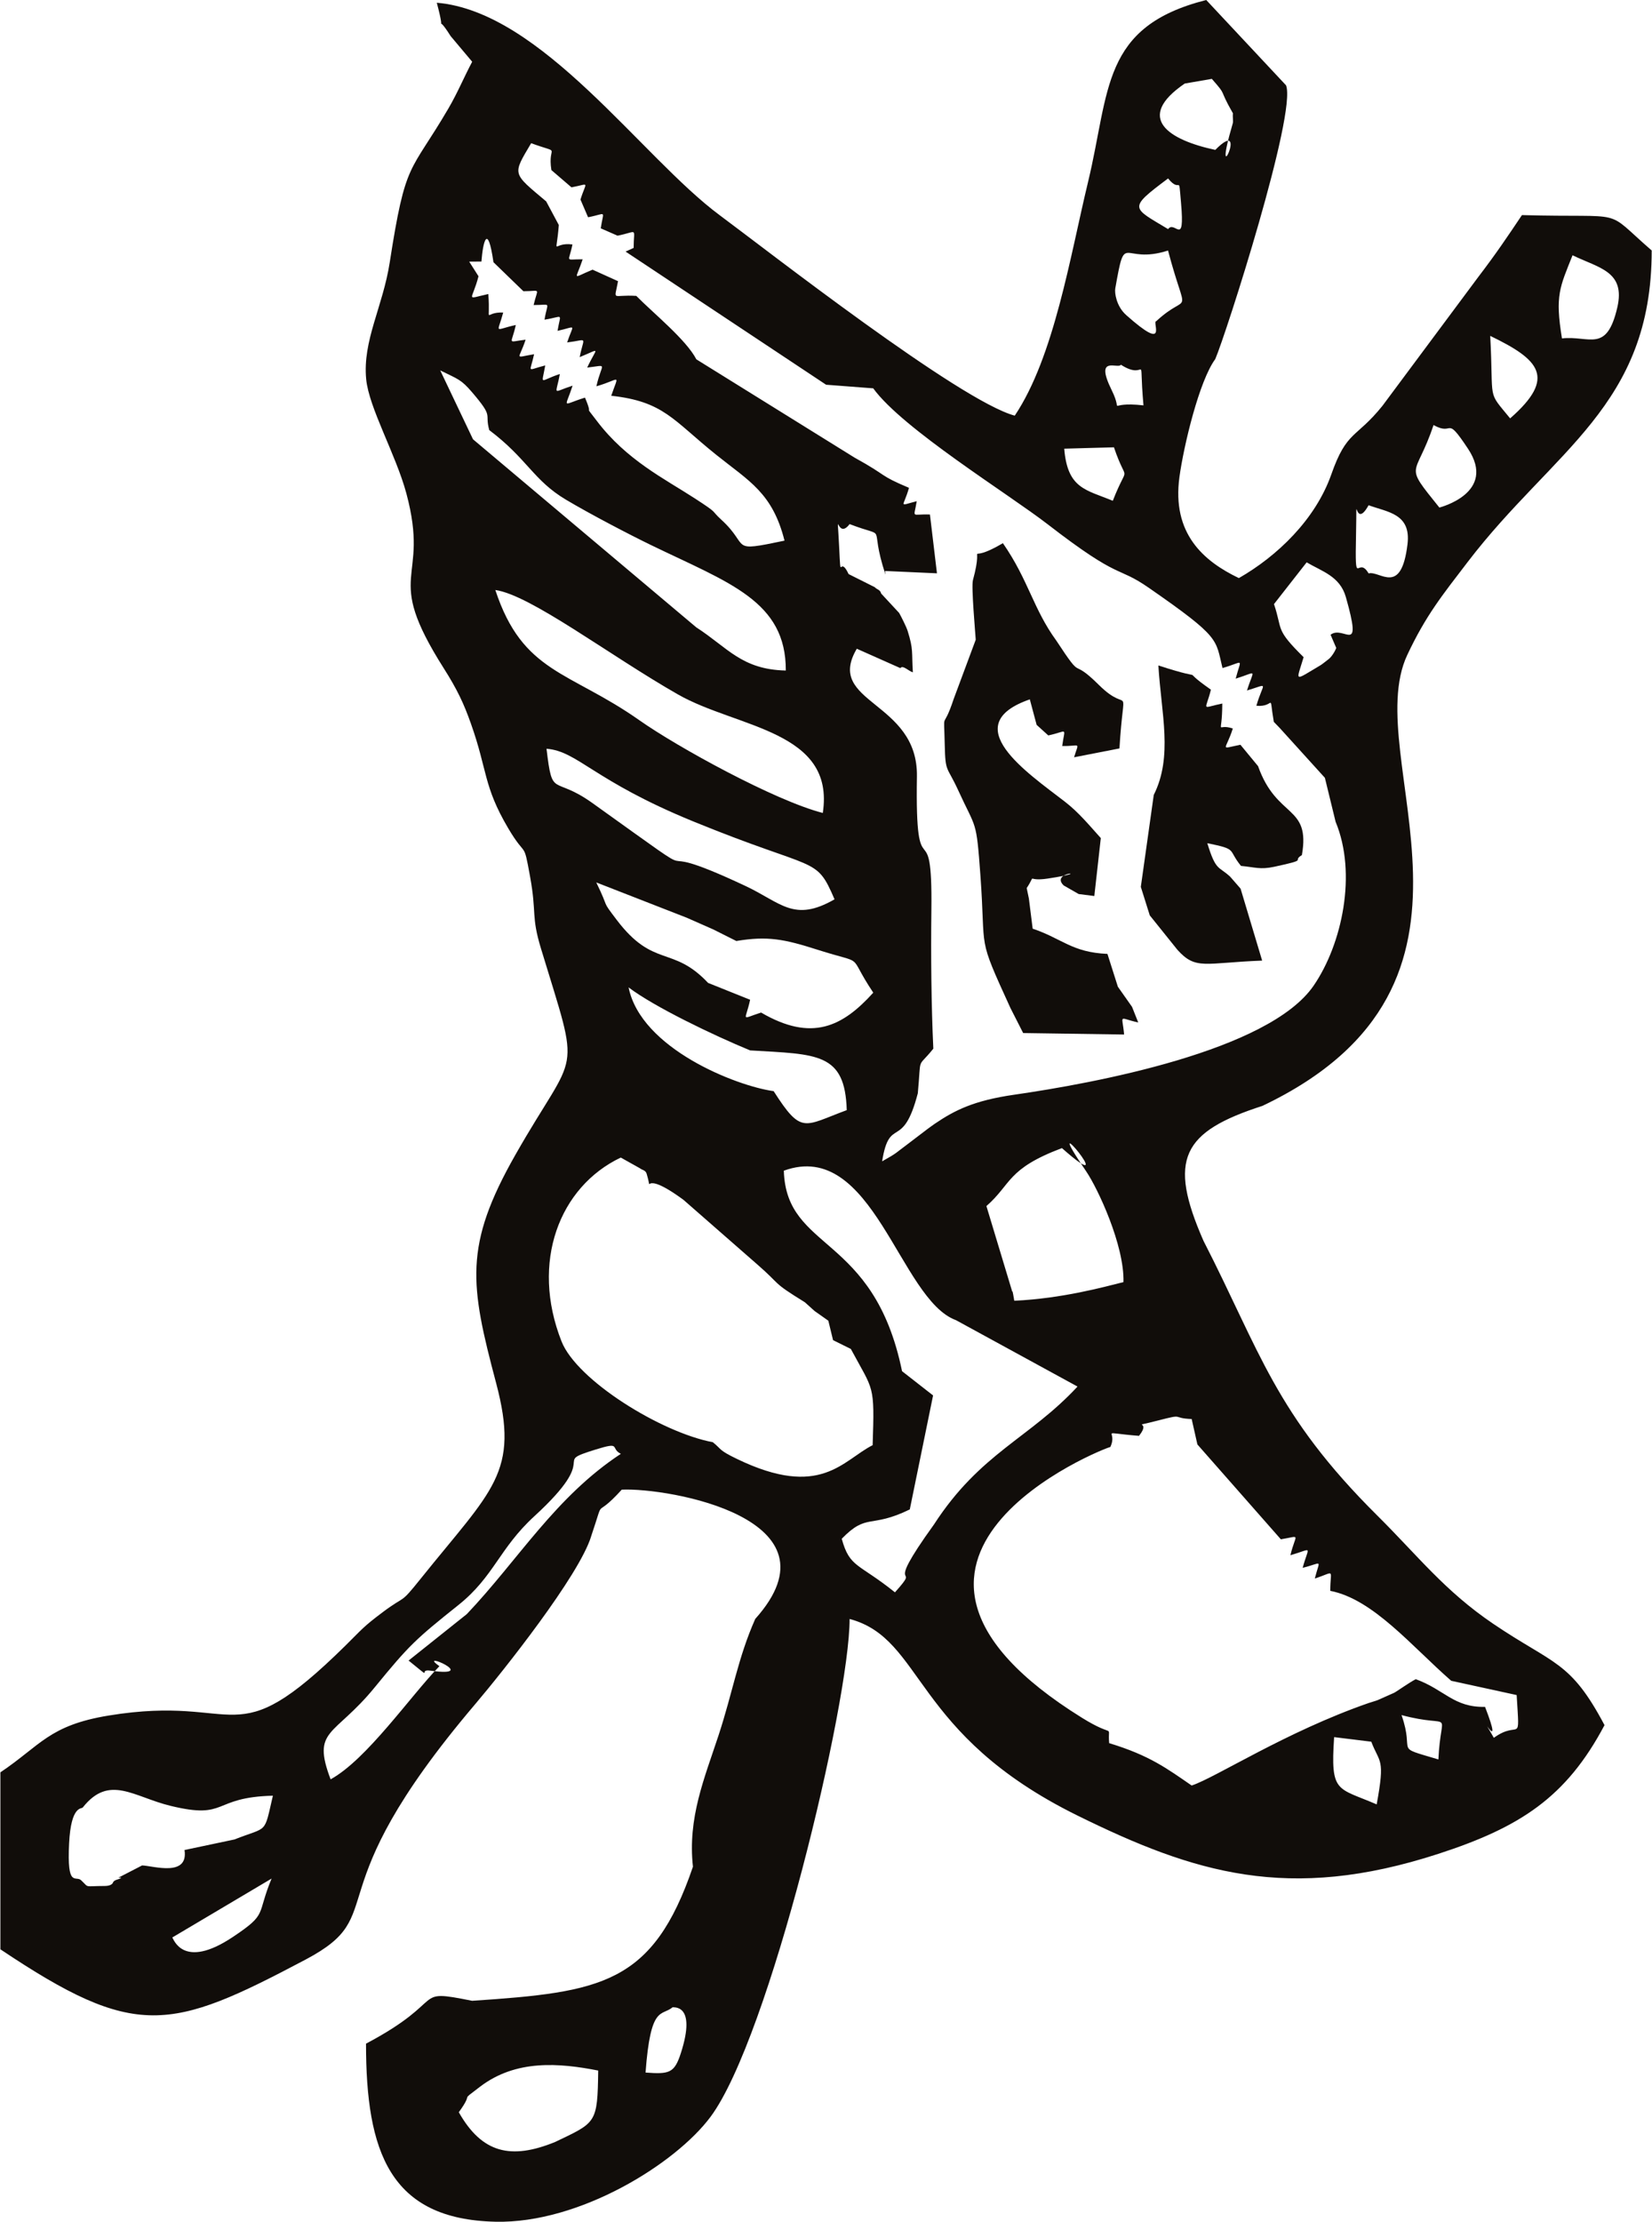 <?xml version="1.0" encoding="UTF-8"?>
<!DOCTYPE svg PUBLIC "-//W3C//DTD SVG 1.1//EN" "http://www.w3.org/Graphics/SVG/1.1/DTD/svg11.dtd">
<!-- Creator: CorelDRAW 2021 (64-Bit) -->
<svg xmlns="http://www.w3.org/2000/svg" xml:space="preserve" width="1.117in" height="1.502in" version="1.1" style="shape-rendering:geometricPrecision; text-rendering:geometricPrecision; image-rendering:optimizeQuality; fill-rule:evenodd; clip-rule:evenodd"
viewBox="0 0 1162.94 1564.4"
 xmlns:xlink="http://www.w3.org/1999/xlink"
 xmlns:xodm="http://www.corel.com/coreldraw/odm/2003">
 <defs>
  <style type="text/css">
   <![CDATA[
    .fil0 {fill:#110D0A}
   ]]>
  </style>
 </defs>
 <g id="Layer_x0020_1">
  <g id="_1237481912496">
   <path class="fil0" d="M390.68 1508.22c-31.13,12.67 -51.47,7.88 -67.81,-20.96 11.43,-15.76 -0.52,-6.16 14.91,-17.94 25.34,-19.33 55.73,-16.8 83.27,-11.41 -0.52,37.42 -1.3,36.39 -30.37,50.31zm63.71 -48.89c3.57,-48.1 11.19,-39.4 19.09,-46 0.22,0.37 17.07,-2.94 5.84,32.1 -4.61,14.38 -8.13,15.1 -24.93,13.9zm-333.31 -95.1l69.94 -41.49c-10.81,26.1 -2.42,24.5 -27.15,41.04 -35.66,23.84 -41.99,0.83 -42.79,0.46zm43.8 -69.03l-35.16 7.42c2.87,19.22 -22.01,11.16 -29.87,10.86l-16.74 8.64 2.14 -0.07c-1.64,1.62 -4.99,1.16 -5.94,3.55 -0.87,2.19 -4.73,2.35 -5.86,2.35 -14.99,0.02 -10.55,1.63 -16.53,-4.01 -3.81,-3.68 -10.1,6 -8.48,-26.07 1.36,-26.96 8.89,-24.01 9.63,-25.21 18.63,-23.52 35.68,-7.47 61.89,-1.11 40.61,9.86 28.64,-6.07 71.99,-7.17 -6.46,27.73 -3.11,21.34 -27.08,30.82zm774.45 -72.06l26.15 3.22c5.89,15.48 9.89,11.09 3.8,44.14 -27.98,-12.09 -32.63,-7.59 -29.96,-47.36zm47.45 -15.52c37.87,10.12 27.71,-6.44 25.96,31.23 -32.61,-9.71 -16.09,-3.09 -25.96,-31.23zm-205.07 -188.77c5.77,-12.32 -9.87,-10.26 20.18,-7.84 9.71,-12.08 -8.59,-5.09 13.6,-10.86 19.12,-4.98 8.89,-1.53 23.5,-0.99l4.03 17.9 58.78 66.79c14.73,-2.43 10.44,-4.41 6.73,11.18 16.12,-4.52 13.05,-7.29 8.62,8.91 14.41,-3.55 12.14,-6.66 8.56,7.53 14.85,-4.81 10.88,-7.23 10.88,8.68 30.24,5.84 57.32,39.01 85.19,63.33l46.08 10.04c2.19,36.75 2.48,16.7 -16.07,30.11 -13.54,-23.43 8.25,15.66 -6.19,-21.79 -22.04,0.5 -28.51,-12.12 -48.78,-19.49 -4.52,2.27 -13.53,8.75 -15.26,9.59l-11.57 5.14c-2.01,0.77 -4.32,1.34 -6.42,2.07 -58.39,20.31 -107.48,52.38 -124.58,58.07 -17.38,-11.95 -29.57,-21.18 -58.1,-29.84 -1.3,-14.56 5.12,-2.77 -19.23,-17.9 -180.64,-112.23 16.47,-190.32 20.06,-190.61zm-494.22 150.36c18.78,15.11 5.92,5.8 15.22,7.1 36.62,5.13 -10.24,-14.97 6.51,-3.13 -20.56,21.25 -51.12,65.68 -76.63,79.68 -13.47,-35.7 2.45,-29.72 31.04,-64.74 24.54,-30.05 28.92,-33.96 59.09,-58.09 24.94,-19.95 28.6,-39.72 53.36,-62.43 48.96,-44.91 10.42,-36.79 43.08,-46.94 18.59,-5.78 10.06,-0.93 17.82,3.01 -46.14,30.37 -72.05,74.47 -108.44,112.82l-41.05 32.74zm149.44 -354.16l13.46 7.53c1.56,1.32 3.99,1.25 4.76,3.86 5.23,17.65 -6.52,-5.51 25.98,18.42l51.5 45.06c18.19,15.78 9.74,12.09 33.94,27.02l6.84 6.15 9.7 6.85 3.33 13.69 12.53 6.2c16.14,30.08 16.77,24.31 15.35,67.75 -21.02,10.55 -36.54,38.21 -95.58,9.67 -13.16,-6.36 -10.48,-6.53 -16.97,-11.76 -36.47,-6.84 -95.72,-43.57 -106.54,-70.96 -22.04,-55.84 -1.5,-108.92 41.71,-129.47zm257.52 34.16c17.84,-15.61 14.26,-26.15 53.16,-40.81 45.2,39.9 -19.36,-37.17 17.1,16.39 8.1,11.9 26.94,51.99 26.25,77.96 -14.32,3.59 -43.26,11.55 -76.88,13.13 -0.48,-2.14 -1.13,-7.62 -1.45,-6.42l-18.19 -60.25zm-21.48 80.32l85.63 46.77c-33.92,36.57 -68.43,46.69 -101.11,97.14 -38.11,52.85 -7.05,24.98 -27.46,47.75 -25.87,-20.75 -31.81,-17.2 -37.48,-37.72 18.01,-18.5 19.91,-6.98 47.93,-20.66l16.4 -80.26 -21.86 -17.08c-20,-97.38 -81.51,-83.98 -83.25,-141.17 62.85,-22.86 81.46,90.68 121.2,105.24zm-144.92 -189.92c47.26,2.81 66.83,1.43 68.03,42.06 -30.36,11.18 -31.69,17.54 -51.48,-13.37 -26.37,-3.65 -93.46,-29.95 -102.16,-73.06 18.19,13.76 59.53,33.61 85.6,44.37zm-44.67 -93.43l18.66 8.23 16.29 8.17c21.97,-3.69 33.76,-1.32 57.02,6.1 35.8,11.41 19.93,1.13 39.41,30.28 -21.67,23.99 -43.35,34.81 -79,14 -14.81,4.7 -11.08,6.51 -7.72,-9.01l-29.6 -11.86c-25.07,-26.63 -38.35,-10.09 -64.4,-44.43 -11.27,-14.85 -4.54,-6.27 -14.36,-26.33l63.68 24.84zm104.1 -12.95c-28.66,16.48 -37.62,2.37 -62.91,-9.49 -83.36,-39.09 -10.16,11.38 -107.62,-58.31 -27.86,-19.92 -28.09,-2.54 -32.3,-38.23 22.09,1.76 32.8,22.3 103.14,51.1 87.84,35.96 86.38,23.87 99.69,54.92zm353.32 -176.99c-1.12,3 -3.63,6.6 -5.42,7.92 -1.32,0.97 -4.31,3.45 -5.64,4.24 -19.29,11.45 -17.16,11.9 -11.91,-5.67 -20.37,-20.09 -14.59,-18.76 -20.87,-37.37l23.01 -29.4c10.91,6.44 23.43,9.8 27.59,24.4 12.11,42.59 -1.34,19.39 -10.75,26.58l4.01 9.31zm-361.59 116.18c-33.81,-8.68 -102.48,-46.48 -129.05,-65.2 -49.57,-34.9 -82.24,-33.08 -101.56,-91.78 24.82,3.46 80.41,46.06 128.7,73.58 41.5,23.64 110.79,25.29 101.91,83.4zm375.53 -196.26c0.79,-37.18 -1.91,-0.97 8.85,-20.42 13.29,4.92 29.96,5.84 27.41,27.32 -4.42,37.15 -19.46,18.53 -27.41,20.68 -7.83,-13.39 -9.71,12.96 -8.85,-27.59zm-171.29 -23.54c-18.98,-7.88 -31.92,-8.45 -34.21,-36.7l35.01 -0.96c9.53,28.15 10.4,8.95 -0.8,37.65zm229.98 4.76c-25.85,-32.16 -16.8,-19.93 -4.12,-58.09 14.83,8.2 7.92,-7.97 24.25,16.62 20.74,31.22 -20.04,41.42 -20.13,41.47zm49.84 -62.79c-16.59,-20.29 -11.48,-10.45 -14.03,-58.09 34.73,16.77 46.87,29.31 14.03,58.09zm-274.12 -37.78c19.64,12.67 12.2,-13.23 15.9,28.61 -27.9,-3.12 -13.41,7.51 -22.39,-10.7 -12.39,-25.14 4.55,-14.56 6.49,-17.91zm-444.84 46.02c26.9,20.3 30.98,35.3 54.09,49.05 17.14,10.2 44.78,24.61 59.73,31.86 55.22,26.78 95.21,39.43 95.04,88.39 -31.09,-0.68 -40.82,-16.06 -63.08,-30.42l-157.21 -132.4 -23.09 -48.51c12.61,6.23 14.64,6.28 22.44,15.4 15.6,18.26 8.66,14.13 12.09,26.62zm755.46 -64.55c-5.02,-30.44 -1.45,-36.08 7.45,-58.55 18.51,9.06 37.43,11.22 31.52,36.76 -7.54,32.57 -19.68,19.61 -38.97,21.79zm-306.93 -16.48c-6.96,-6.2 -8.19,-15.65 -7.66,-18.66 7.36,-41.79 4.18,-16.2 37.16,-26.73 13.5,50.97 15.59,27.6 -8.31,49.76 -3.23,0.11 9.17,22.67 -21.19,-4.36zm-454.03 -37.62c1.04,-13.93 4.4,-27.73 8.47,0.45l21.09 20.43c12.8,0 10.09,-3 7.2,9.72 12.93,0.05 9.84,-2.94 7.66,10.3 13.77,-2.12 11.36,-5.42 9.18,7.88 13.91,-3.09 11.26,-5.45 6.75,8.16 15.16,-1.84 11.81,-4.92 8.84,10.34 15.49,-6.29 12.18,-7.37 5.29,7.36 15.29,-1.74 10.23,-3.8 6.49,13.17 17.04,-4.85 16.07,-9.73 10.44,6.67 37.02,4.04 43.45,17.12 73.99,41.61 23.17,18.58 39.56,26.77 48.05,60.41 -39.91,8.36 -23.75,4.26 -44.45,-14.68 -8.22,-7.52 -1.23,-3.7 -18.82,-15.13 -21.26,-13.81 -48.02,-26.88 -68.96,-54.57 -10.08,-13.32 -1.75,-1 -8.3,-16.32 -16.76,5.16 -14.12,8.23 -8.72,-8.43 -14.92,4.8 -11.73,7.31 -8.99,-8.2 -14.75,4.81 -12.78,8.65 -10.29,-6.03 -13.55,3.35 -10.77,5.82 -7.84,-7.9 -14.51,2.35 -10.73,4.35 -5.97,-10.23 -13.63,1.59 -9.97,3.9 -6.9,-10.36 -15.67,3.42 -13,6.63 -8.88,-8.76 -14.3,-0.69 -8.76,9.72 -10.48,-13.04 -16.75,3.66 -11.49,5.29 -6.91,-12.51l-6.56 -10.31 8.65 -0.06zm492.71 -41.04c2.76,31.58 -4.4,11.61 -9.14,18.17 -25.57,-15.42 -28.57,-14.26 0,-35.66 9.3,11.46 7.19,-4.84 9.14,17.5zm-443.45 -23.39l14.15 12.16c13.38,-2.51 10.43,-4.67 6.34,8.61l5.35 12.45c13.5,-2.55 10.9,-5.55 8.92,7.8l11.85 5.19c14.81,-2.97 11.33,-6.2 11.33,8.6l-5.69 2.58 141.22 93.76 33.18 2.53c20.6,28.44 95.22,74.34 122.98,95.81 52.11,40.29 47.94,28.57 71.23,44.73 50.66,35.14 46.74,35.91 51.77,56.41 15.47,-4.37 13.3,-7.85 9.28,7.47 15.76,-4.85 12.88,-7.42 7.96,8.35 16.27,-4.94 11.43,-6.12 6.62,10.75 13.61,1.28 8.55,-10.61 12.27,11.32 1.43,1.45 3.37,3.5 4.26,4.42l31.72 34.99 7.54 30.94c15.18,36.48 4.63,86.09 -15.45,115.38 -31.62,46.14 -155.04,68.77 -210.9,76.82 -28.45,4.1 -41.85,10.93 -55.8,20.36 -1.56,1.06 -3.54,2.55 -5.07,3.64l-14.51 11.05c-8.12,5.95 -6.53,5.68 -17.63,11.85 5.26,-32.73 14.43,-6.81 25.14,-47.93 2.58,-27.69 -0.91,-16.61 10.92,-31.4 -1.42,-30.3 -1.77,-65.45 -1.37,-97.26 0.94,-74.24 -11.57,-9.45 -10.18,-94.34 0.88,-53.63 -65.15,-51.28 -42.34,-90l30.69 13.66c1.57,-2.48 5.82,2.11 8.79,2.95 -0.92,-14.64 0.51,-15.75 -3.67,-29.15 -0.92,-2.96 -4.68,-10.36 -5.99,-12.66l-12.66 -13.66c-0.65,-2.83 -3.14,-2.82 -4.47,-4.46l-18.46 -9.25c-6.72,-14.37 -5.31,7.93 -6.69,-19.72 -1.55,-31.18 -1.92,-3.19 7.4,-15.47 28.79,11.05 12.71,-2.67 25.26,35.63l-0.3 -2.62 36.55 1.64 -4.94 -41.4c-13.6,-0.52 -11.29,3.28 -9.31,-9.37 -13.43,3.42 -9.36,4.59 -5.45,-9.41 -22,-9.28 -14.05,-7.92 -38.27,-21.24l-111.48 -69.25c-7.1,-13.78 -30.43,-32.6 -42.29,-44.66 -17.47,-1.1 -15.51,4.33 -12.86,-10.36l-17.93 -8.1c-14.93,6.1 -12.05,7.95 -6.97,-7.29 -12.93,-0.18 -9.86,2.79 -7.2,-10.46 -14.67,-1.99 -11.42,10.27 -9.61,-13.71l-8.88 -16.61c-24.09,-20.3 -23.9,-18.46 -10.59,-40.98 22.41,8.15 11.27,0.23 14.25,18.92zm446.02 -60.92l19.1 -3.3c11.3,12.88 4.15,5.57 14.84,24.22 -0.27,2.32 0.31,5.72 -0.07,6.99 -15.81,54.12 12.66,-6.4 -12.34,18.8 -32.71,-6.96 -57.05,-22.43 -21.52,-46.71zm-418.04 1022.97c10.5,-31.01 0.73,-9.96 21.58,-32.91 32.91,-1.5 157.34,20.3 94.02,91.01 -12.19,27.4 -15.87,51.66 -25.9,82.13 -9.9,30.11 -21.78,57.94 -17.98,92.35 -28.25,82.94 -64.54,88.3 -155.48,94.42 -43.7,-8.73 -15.53,-1.16 -74.76,30.18 0,76.13 16.67,123.77 91.32,125.38 59.1,1.28 126.64,-40.74 151.28,-73.83 41.46,-55.67 97.97,-291.82 97.97,-350.59 52.65,14.06 43.73,80.92 160.57,138.47 81.93,40.36 148.44,61.24 254.02,26.92 57.43,-18.67 90.07,-39.66 117.04,-90.63 -24.09,-45.52 -35.66,-42.47 -78.25,-71.27 -34.31,-23.2 -53.24,-48.01 -81.64,-76.18 -72.23,-71.67 -82.63,-115.8 -122.53,-193.56 -25.29,-57.59 -14.96,-76.79 41.53,-95.03 181.04,-86.19 67.64,-244.55 101.99,-317.51 13.13,-27.89 24.46,-41.79 42.56,-65.47 60.41,-79.02 129.57,-109.68 129.57,-219.31 -35.12,-30.44 -15.08,-22.82 -91.38,-24.92 -10.64,15.88 -18.25,27.2 -30.94,43.82l-67.32 90.5c-18.79,23.32 -25.07,17.08 -36.05,48.43 -11.22,31.69 -38,57.35 -65.04,72.85 -24.87,-11.91 -47.32,-31.29 -41.85,-71.23 3.01,-21.99 13.9,-67.61 25.23,-82.99 7.6,-17.69 57.51,-173.32 49.84,-192.75l-56.21 -60.08c-74.09,18.75 -67.68,63.67 -83.26,128.28 -12.59,52.2 -23.82,122.93 -51.58,164.39 -38.67,-10.32 -174.89,-116.76 -207.77,-141.11 -54.97,-40.71 -125.22,-143.47 -199.26,-149.62 7.3,27.34 -2.37,4.27 9.75,23.48l15.17 18.05c-5.99,11.33 -10.28,21.88 -16.81,33.03 -27.17,46.41 -29.97,35.53 -41.25,108.26 -4.86,31.31 -19.21,55.05 -16.59,82.24 1.94,20.17 20.97,53.16 28.28,80.35 17.15,63.79 -17.29,54.38 26.35,123.18 9.61,15.16 14.11,24.82 19.14,39.01 11.77,33.19 8.68,43.79 26.17,73.51 13.01,22.1 10.68,7.74 15.51,34.33 4.73,25.99 0.62,27.37 7.65,50.5 28.48,93.78 25.94,67.9 -18.04,145.29 -36.43,64.1 -31.98,91.19 -13.57,160.57 16.84,63.45 -2.5,74.74 -53.28,138.08 -14.87,18.55 -9.75,10.74 -26.52,23.32 -14.12,10.59 -14.52,11.97 -26.28,23.55 -80.77,79.55 -72.05,33.76 -166.72,49.25 -42.11,6.89 -47.94,21.01 -76.29,40l0 124.6c95.3,63.81 119.43,57.76 214.91,7.24 62.04,-32.84 3.68,-43.49 119.34,-179.7 20.23,-23.83 73.31,-90.74 81.78,-118.27z"/>
   <path class="fil0" d="M686.91 450.46l-15.49 41.62c-8.19,24.73 -6.9,5.37 -6.32,32.73 0.42,19.55 1.6,14.43 9.46,31.63 12.75,27.93 12.74,19.86 15.65,59.94 4.03,55.4 -2.79,41.02 21.16,93.41l8.95 17.6 71.09 1.03c-1.28,-14.66 -4.49,-11.71 9.95,-8.47l-4.36 -11 -9.98 -14.17 -7.35 -23.12c-25.07,-1.08 -31.93,-10.79 -52.65,-17.76l-2.67 -21.21 -1.54 -7.38c7.45,-11.28 -1.5,-4.25 14.94,-6.72 34.52,-5.17 0.73,-5.36 11.09,4.86l10.58 6.06 11.01 1.39 4.57 -40.79c-8.17,-9.04 -15.46,-18.03 -25.29,-25.62 -26.51,-20.47 -76.59,-54.03 -24.71,-72.06l4.8 17.96 8.21 7.44c14.15,-3.05 11.65,-6.4 9.8,7.44 13.12,0.27 11.82,-3.55 8.36,7.95l31.96 -6.24c3.08,-51.08 8.03,-22.36 -14.44,-44.66 -21.02,-20.87 -9.86,-0.53 -30,-31.22 -16.38,-22.47 -19.62,-42.68 -37.65,-68.64 -28.56,16.9 -12.47,-5.53 -21.1,26.04 -1.25,4.57 1.74,37.74 1.98,41.97z"/>
   <path class="fil0" d="M812.28 559.78l-9.1 64.69 6.3 20.06 19.44 24.21c13.03,14.5 18.96,9.2 59.7,7.64l-15.19 -50.67 -7.3 -8.38c-8.2,-7.66 -10.04,-3.67 -16.13,-23.62 21.79,4.43 14.04,4.14 23.71,15.99 9.78,0.9 13.52,2.75 23.39,0.62 25.26,-5.44 11.95,-3.75 19.51,-8.22 6.23,-35.61 -17.67,-25.28 -30.86,-62.63l-12.44 -15.08c-15.22,3.05 -10.33,4.41 -5.35,-11.44 -12.3,-4.17 -7.5,7.29 -7.41,-17.58 -15.28,3.12 -11.86,5.68 -8.01,-9.75 -25.58,-17.86 2.52,-4.23 -37.01,-17.05 2.07,34.15 10.36,64.03 -3.26,91.2z"/>
  </g>
 </g>
</svg>
